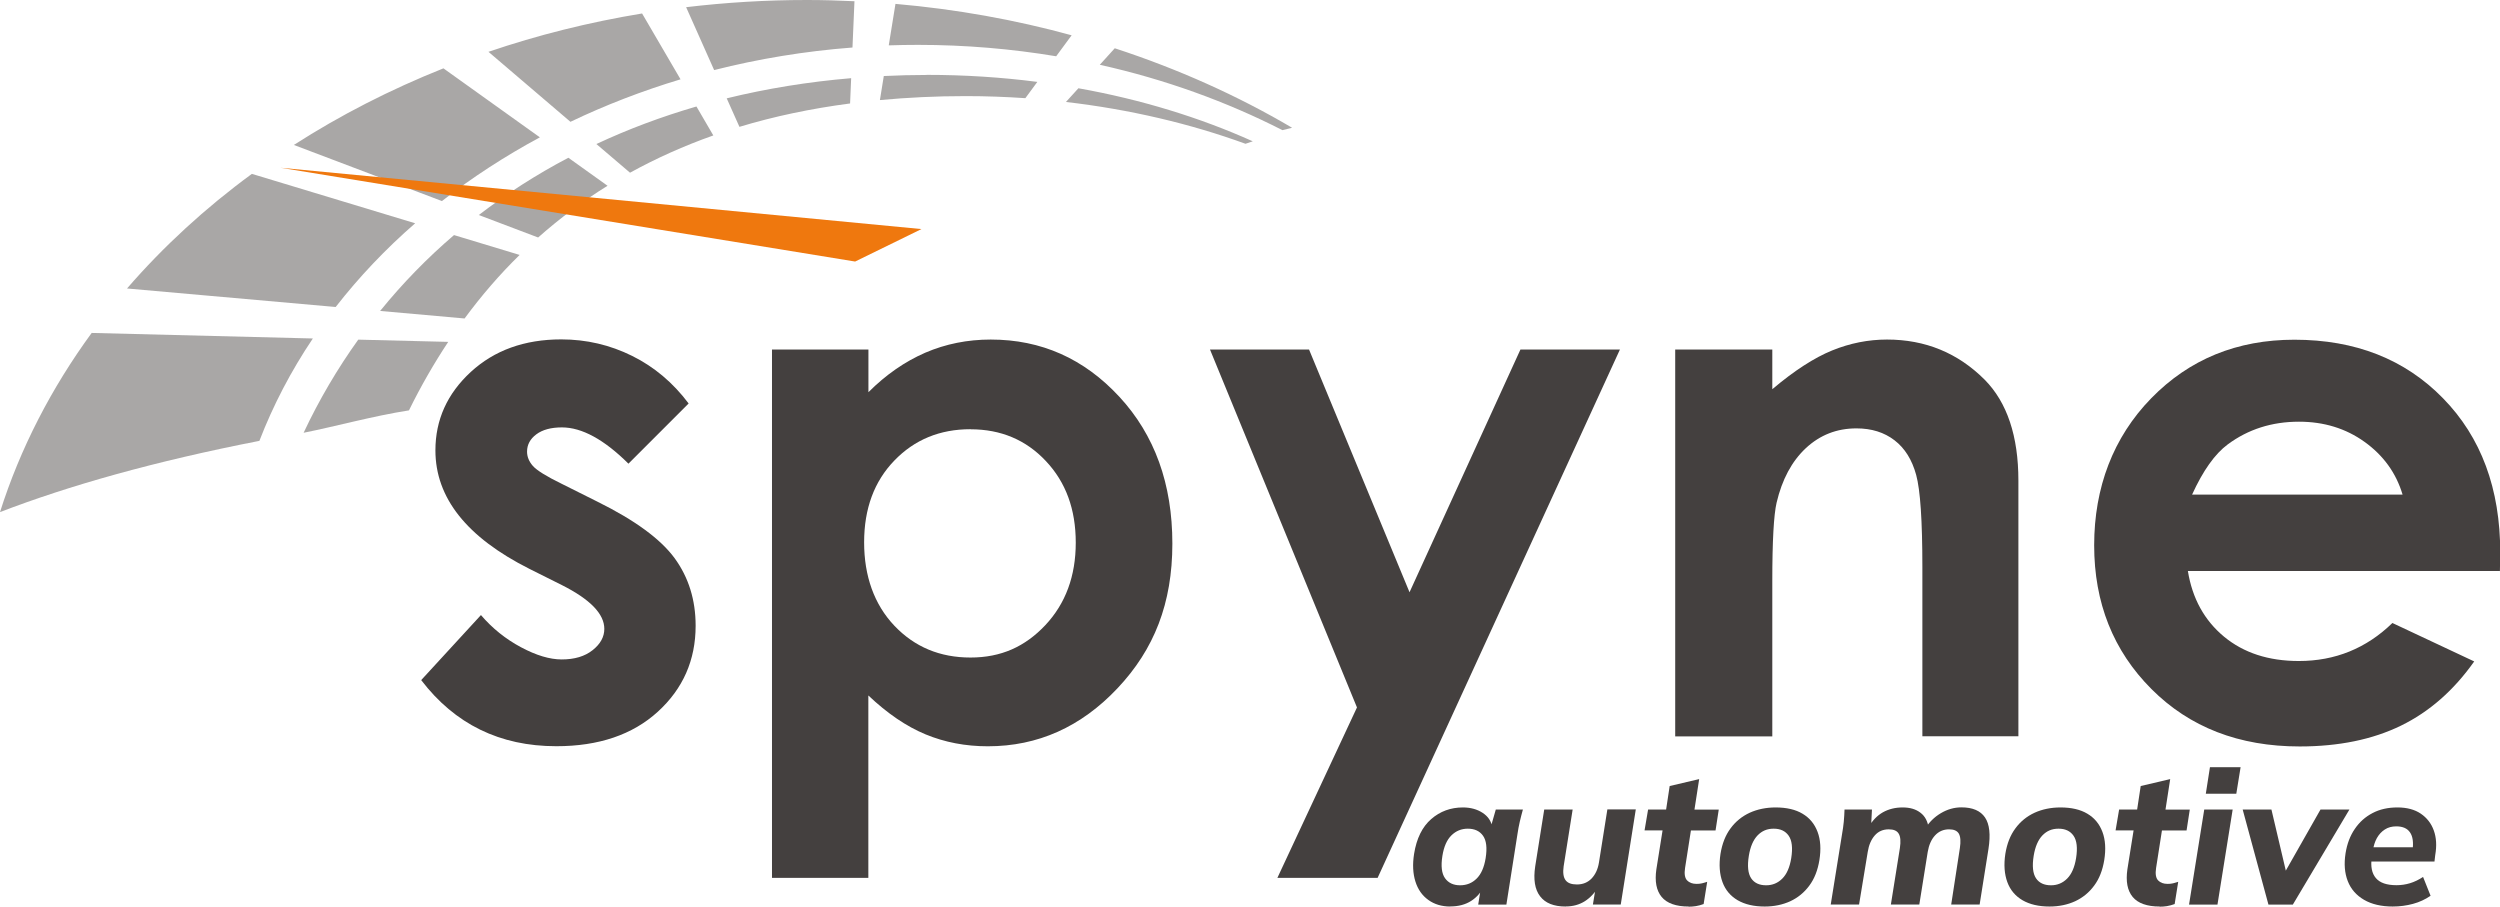 <?xml version="1.0" encoding="UTF-8"?>
<svg id="_Слой_2" data-name="Слой 2" xmlns="http://www.w3.org/2000/svg" viewBox="0 0 302.53 109.7">
  <defs>
    <style>
      .cls-1 {
        fill: #ef780e;
      }

      .cls-2 {
        fill: #a9a7a6;
      }

      .cls-3 {
        fill: #44403f;
      }
    </style>
  </defs>
  <g id="_Слой_1-2" data-name="Слой 1">
    <g>
      <path class="cls-2" d="m73.52,22.48c-2.99,1.85-5.79,3.95-8.4,6.26l-7.18-2.72c3.38-2.59,6.99-4.91,10.84-6.93l4.74,3.39Zm-18.57,5.96c-3.25,2.78-6.24,5.85-8.95,9.19l10.22.91c2.04-2.77,4.26-5.34,6.66-7.69l-7.93-2.4Zm29.32-15.55c-4.22,1.23-8.26,2.74-12.1,4.54l4.07,3.47c3.16-1.74,6.52-3.25,10.08-4.51l-2.04-3.5Zm27.89-3.82c-1.76,0-3.49.05-5.21.13l-.47,2.91c3.34-.31,6.79-.48,10.38-.48,2.44,0,4.85.09,7.22.25l1.45-1.97c-4.33-.56-8.8-.85-13.37-.85ZM43.36,41.09c-2.51,3.5-4.73,7.26-6.62,11.28,3.88-.77,8.39-2.03,12.75-2.71,1.44-2.93,3.03-5.69,4.75-8.29l-10.88-.27Zm59.64-31.63c-5.21.44-10.24,1.26-15.06,2.44l1.54,3.45c4.2-1.27,8.66-2.21,13.39-2.83l.13-3.06Zm26,2.88c7.74.9,15.05,2.63,21.72,5.06.3-.1.59-.2.88-.3-6.38-2.87-13.49-5.06-21.1-6.42l-1.51,1.66Z"/>
      <path class="cls-2" d="m82.35,9.6c-4.65,1.4-9.1,3.12-13.32,5.14l-9.92-8.47c5.93-2.02,12.15-3.58,18.59-4.64l4.66,7.98Zm-28.87,14.73c3.65-2.85,7.62-5.43,11.85-7.71l-11.67-8.35c-6.44,2.57-12.51,5.68-18.1,9.27l17.92,6.79Zm-12.86,12.82c2.82-3.62,6.04-7.02,9.62-10.13l-19.76-5.98c-5.65,4.14-10.72,8.8-15.11,13.87l25.25,2.24ZM134.9,5.84l-1.81,2c7.89,1.76,15.32,4.45,22.1,7.91.39-.1.79-.19,1.17-.29-6.6-3.89-13.81-7.12-21.46-9.62ZM108.36.48l-.81,5.01c1.17-.04,2.35-.06,3.54-.06,5.73,0,11.32.48,16.72,1.38l1.87-2.54c-6.81-1.87-13.95-3.16-21.32-3.8Zm-21.94,8c5.37-1.36,10.97-2.29,16.74-2.73l.24-5.6c-1.9-.09-3.81-.15-5.74-.15-4.97,0-9.85.3-14.63.87l3.39,7.61ZM11.1,40.28c-4.88,6.68-8.65,13.96-11.1,21.69,8.33-3.2,18.63-6.13,31.39-8.62,1.67-4.33,3.84-8.48,6.47-12.39l-26.76-.67Z"/>
      <polygon class="cls-1" points="111.51 27.72 103.48 31.65 33.94 20.3 111.51 27.72"/>
      <g>
        <path class="cls-3" d="m83.32,48.84l-7.27,7.27c-2.95-2.93-5.64-4.39-8.05-4.39-1.32,0-2.35.28-3.1.84-.75.56-1.12,1.26-1.12,2.09,0,.63.24,1.21.71,1.74.47.53,1.64,1.26,3.51,2.17l4.3,2.15c4.53,2.24,7.64,4.52,9.34,6.84,1.69,2.32,2.54,5.05,2.54,8.17,0,4.16-1.53,7.63-4.58,10.41-3.05,2.78-7.15,4.17-12.28,4.17-6.83,0-12.28-2.67-16.35-8l7.23-7.87c1.38,1.61,2.99,2.9,4.84,3.89,1.85.99,3.49,1.48,4.93,1.48,1.55,0,2.8-.37,3.74-1.12.95-.75,1.42-1.61,1.42-2.58,0-1.81-1.71-3.57-5.12-5.29l-3.96-1.98c-7.57-3.81-11.36-8.59-11.36-14.33,0-3.7,1.43-6.86,4.28-9.49,2.85-2.62,6.5-3.94,10.95-3.94,3.04,0,5.9.67,8.58,2,2.68,1.33,4.95,3.25,6.82,5.74Z"/>
        <path class="cls-3" d="m105.09,42.3v5.16c2.12-2.12,4.42-3.71,6.88-4.78,2.47-1.06,5.1-1.59,7.92-1.59,6.11,0,11.3,2.31,15.57,6.93,4.27,4.62,6.41,10.54,6.41,17.77s-2.21,12.8-6.63,17.49c-4.42,4.69-9.65,7.03-15.7,7.03-2.7,0-5.21-.48-7.53-1.44-2.32-.96-4.63-2.53-6.93-4.71v22.07h-11.66v-63.93h11.66Zm12.35,9.64c-3.7,0-6.77,1.26-9.21,3.79-2.44,2.52-3.66,5.82-3.66,9.9s1.22,7.52,3.66,10.09c2.44,2.57,5.51,3.85,9.21,3.85s6.6-1.31,9.06-3.92c2.45-2.61,3.68-5.94,3.68-9.98s-1.2-7.31-3.61-9.87c-2.41-2.57-5.45-3.85-9.12-3.85Z"/>
        <path class="cls-3" d="m146.41,42.3h12l12.16,29.37,13.42-29.37h12.04l-29.32,63.93h-12.13l9.63-20.62-17.79-43.32Z"/>
        <path class="cls-3" d="m202.72,42.3h11.75v4.8c2.66-2.25,5.08-3.81,7.24-4.69,2.16-.88,4.38-1.32,6.64-1.32,4.64,0,8.58,1.62,11.82,4.86,2.72,2.75,4.08,6.83,4.08,12.22v30.93h-11.62v-20.5c0-5.59-.25-9.3-.75-11.13s-1.37-3.23-2.62-4.19c-1.25-.96-2.78-1.44-4.61-1.44-2.38,0-4.41.8-6.12,2.39-1.7,1.59-2.88,3.79-3.54,6.6-.34,1.46-.52,4.63-.52,9.5v18.78h-11.75v-46.81Z"/>
        <path class="cls-3" d="m302.49,69.1h-37.73c.54,3.33,2,5.97,4.37,7.94,2.37,1.96,5.38,2.95,9.06,2.95,4.39,0,8.16-1.53,11.32-4.6l9.9,4.65c-2.47,3.5-5.42,6.09-8.86,7.77-3.44,1.68-7.53,2.52-12.26,2.52-7.34,0-13.32-2.32-17.94-6.95-4.62-4.63-6.93-10.43-6.93-17.4s2.3-13.07,6.91-17.79,10.38-7.08,17.32-7.08c7.37,0,13.37,2.36,17.98,7.08,4.62,4.72,6.93,10.95,6.93,18.69l-.04,2.24Zm-11.75-9.25c-.78-2.61-2.31-4.73-4.59-6.37-2.28-1.64-4.93-2.45-7.95-2.45-3.28,0-6.15.92-8.62,2.75-1.55,1.15-2.99,3.17-4.31,6.07h25.47Z"/>
      </g>
      <g>
        <path class="cls-3" d="m175.51,109.7c-1.05,0-1.94-.27-2.67-.8-.74-.53-1.26-1.27-1.56-2.23-.3-.96-.36-2.07-.16-3.34.3-1.87.99-3.27,2.07-4.21,1.08-.94,2.36-1.41,3.84-1.41.92,0,1.72.22,2.38.65.66.43,1.05,1.01,1.17,1.74l-.21.09.64-2.23h3.28c-.14.49-.26.98-.38,1.48-.11.5-.21,1-.28,1.5l-1.34,8.53h-3.41l.36-2.28h.36c-.35.77-.87,1.38-1.57,1.83-.7.45-1.54.67-2.53.67Zm1.18-2.57c.79,0,1.46-.27,2-.81.55-.54.91-1.36,1.09-2.47.2-1.24.09-2.15-.32-2.72-.41-.57-1.02-.85-1.84-.85-.77,0-1.43.27-1.98.81-.55.54-.91,1.36-1.09,2.47-.2,1.24-.09,2.15.32,2.72.41.57,1.02.85,1.82.85Z"/>
        <path class="cls-3" d="m189.46,109.7c-1.43,0-2.46-.41-3.09-1.24-.64-.83-.83-2.04-.59-3.63l1.09-6.87h3.44l-1.09,6.87c-.11.77-.03,1.33.23,1.68.26.35.71.52,1.37.52.73,0,1.32-.24,1.79-.73.46-.49.75-1.12.88-1.91l1.02-6.44h3.44l-1.82,11.51h-3.37l.36-2.21h.34c-.46.79-1.02,1.39-1.68,1.81-.67.42-1.43.63-2.3.63Z"/>
        <path class="cls-3" d="m204.36,109.7c-1.55,0-2.64-.39-3.28-1.16-.64-.77-.85-1.89-.64-3.34l.75-4.71h-2.18l.43-2.53h2.18l.43-2.84,3.57-.84-.57,3.69h2.94l-.39,2.53h-2.98l-.71,4.55c-.11.71-.02,1.21.25,1.49.27.28.65.42,1.14.42.26,0,.48-.02.67-.07.19-.05.4-.11.62-.18l-.43,2.69c-.32.12-.63.2-.93.25-.3.05-.6.07-.89.07Z"/>
        <path class="cls-3" d="m213.55,109.7c-1.3,0-2.39-.25-3.27-.76-.87-.51-1.49-1.24-1.84-2.2s-.44-2.09-.24-3.41c.2-1.23.6-2.26,1.22-3.09.61-.83,1.39-1.46,2.32-1.89.93-.42,1.98-.64,3.13-.64,1.32,0,2.41.25,3.26.76.86.51,1.46,1.24,1.82,2.2s.43,2.09.22,3.41c-.2,1.23-.6,2.26-1.22,3.09-.61.83-1.38,1.46-2.3,1.89-.92.42-1.95.64-3.11.64Zm.18-2.57c.76,0,1.41-.27,1.95-.81.54-.54.9-1.36,1.08-2.47.2-1.24.09-2.15-.31-2.72-.4-.57-1-.85-1.81-.85s-1.42.27-1.95.81c-.52.54-.88,1.36-1.06,2.47-.2,1.24-.1,2.15.28,2.72s.99.85,1.81.85Z"/>
        <path class="cls-3" d="m221.54,109.47l1.37-8.53c.09-.5.16-1,.21-1.5.04-.5.08-.99.09-1.48h3.32l-.11,2.14h-.3c.46-.8,1.03-1.4,1.73-1.8.7-.39,1.49-.59,2.39-.59s1.6.21,2.16.64c.56.42.9,1.07,1,1.93h-.43c.47-.77,1.1-1.4,1.89-1.87.79-.47,1.62-.71,2.5-.71,1.35,0,2.3.41,2.85,1.22s.69,2.08.42,3.81l-1.07,6.73h-3.44l1.05-6.83c.12-.8.08-1.38-.12-1.74-.21-.36-.6-.53-1.19-.53-.68,0-1.25.25-1.7.74-.45.49-.74,1.16-.88,1.99l-1.02,6.37h-3.44l1.09-6.83c.12-.8.08-1.38-.14-1.74-.21-.36-.61-.53-1.21-.53-.7,0-1.26.25-1.69.74-.43.49-.72,1.16-.85,1.99l-1.05,6.37h-3.44Z"/>
        <path class="cls-3" d="m248.02,109.7c-1.3,0-2.39-.25-3.27-.76-.87-.51-1.49-1.24-1.84-2.2s-.44-2.09-.24-3.41c.2-1.23.6-2.26,1.22-3.09.61-.83,1.39-1.46,2.32-1.89.93-.42,1.98-.64,3.13-.64,1.32,0,2.41.25,3.26.76.86.51,1.46,1.24,1.82,2.2s.43,2.09.22,3.41c-.2,1.23-.6,2.26-1.22,3.09-.61.83-1.38,1.46-2.3,1.89-.92.42-1.95.64-3.11.64Zm.18-2.57c.76,0,1.41-.27,1.95-.81.54-.54.9-1.36,1.08-2.47.2-1.24.09-2.15-.31-2.72-.4-.57-1-.85-1.81-.85s-1.42.27-1.95.81c-.52.54-.88,1.36-1.06,2.47-.2,1.24-.1,2.15.28,2.72s.99.85,1.81.85Z"/>
        <path class="cls-3" d="m261.36,109.7c-1.55,0-2.64-.39-3.28-1.16-.64-.77-.85-1.89-.64-3.34l.75-4.71h-2.18l.43-2.53h2.18l.43-2.84,3.57-.84-.57,3.69h2.94l-.39,2.53h-2.98l-.71,4.55c-.11.71-.02,1.21.25,1.49.27.28.65.42,1.14.42.26,0,.48-.02.67-.07.19-.05.4-.11.62-.18l-.43,2.69c-.32.12-.63.2-.93.25-.3.05-.6.07-.89.07Z"/>
        <path class="cls-3" d="m264.9,109.47l1.84-11.51h3.44l-1.84,11.51h-3.44Zm2.03-13.42l.5-3.21h3.71l-.52,3.21h-3.69Z"/>
        <path class="cls-3" d="m274.51,109.47l-3.12-11.51h3.48l1.96,8.33h-.75l4.73-8.33h3.5l-6.85,11.51h-2.96Z"/>
        <path class="cls-3" d="m289.57,109.7c-1.4,0-2.56-.27-3.49-.81s-1.59-1.29-1.97-2.26c-.38-.97-.47-2.09-.27-3.37.18-1.14.55-2.12,1.12-2.95.56-.83,1.28-1.47,2.15-1.92.87-.46,1.88-.68,3.01-.68s2.08.25,2.82.75,1.27,1.18,1.58,2.04c.31.86.37,1.85.17,2.99l-.09.77h-8.05l.23-1.73h5.57l-.41.41c.14-.99.04-1.72-.3-2.21-.33-.49-.89-.73-1.66-.73-.53,0-.99.12-1.39.38-.39.25-.71.6-.96,1.04-.24.44-.4.94-.48,1.5l-.14.86c-.15,1.08.01,1.9.5,2.48.49.58,1.32.86,2.5.86.56,0,1.1-.08,1.63-.24s1.05-.41,1.58-.76l.91,2.28c-.64.44-1.35.77-2.13.98-.78.21-1.6.32-2.45.32Z"/>
      </g>
    </g>
  </g>
</svg>
